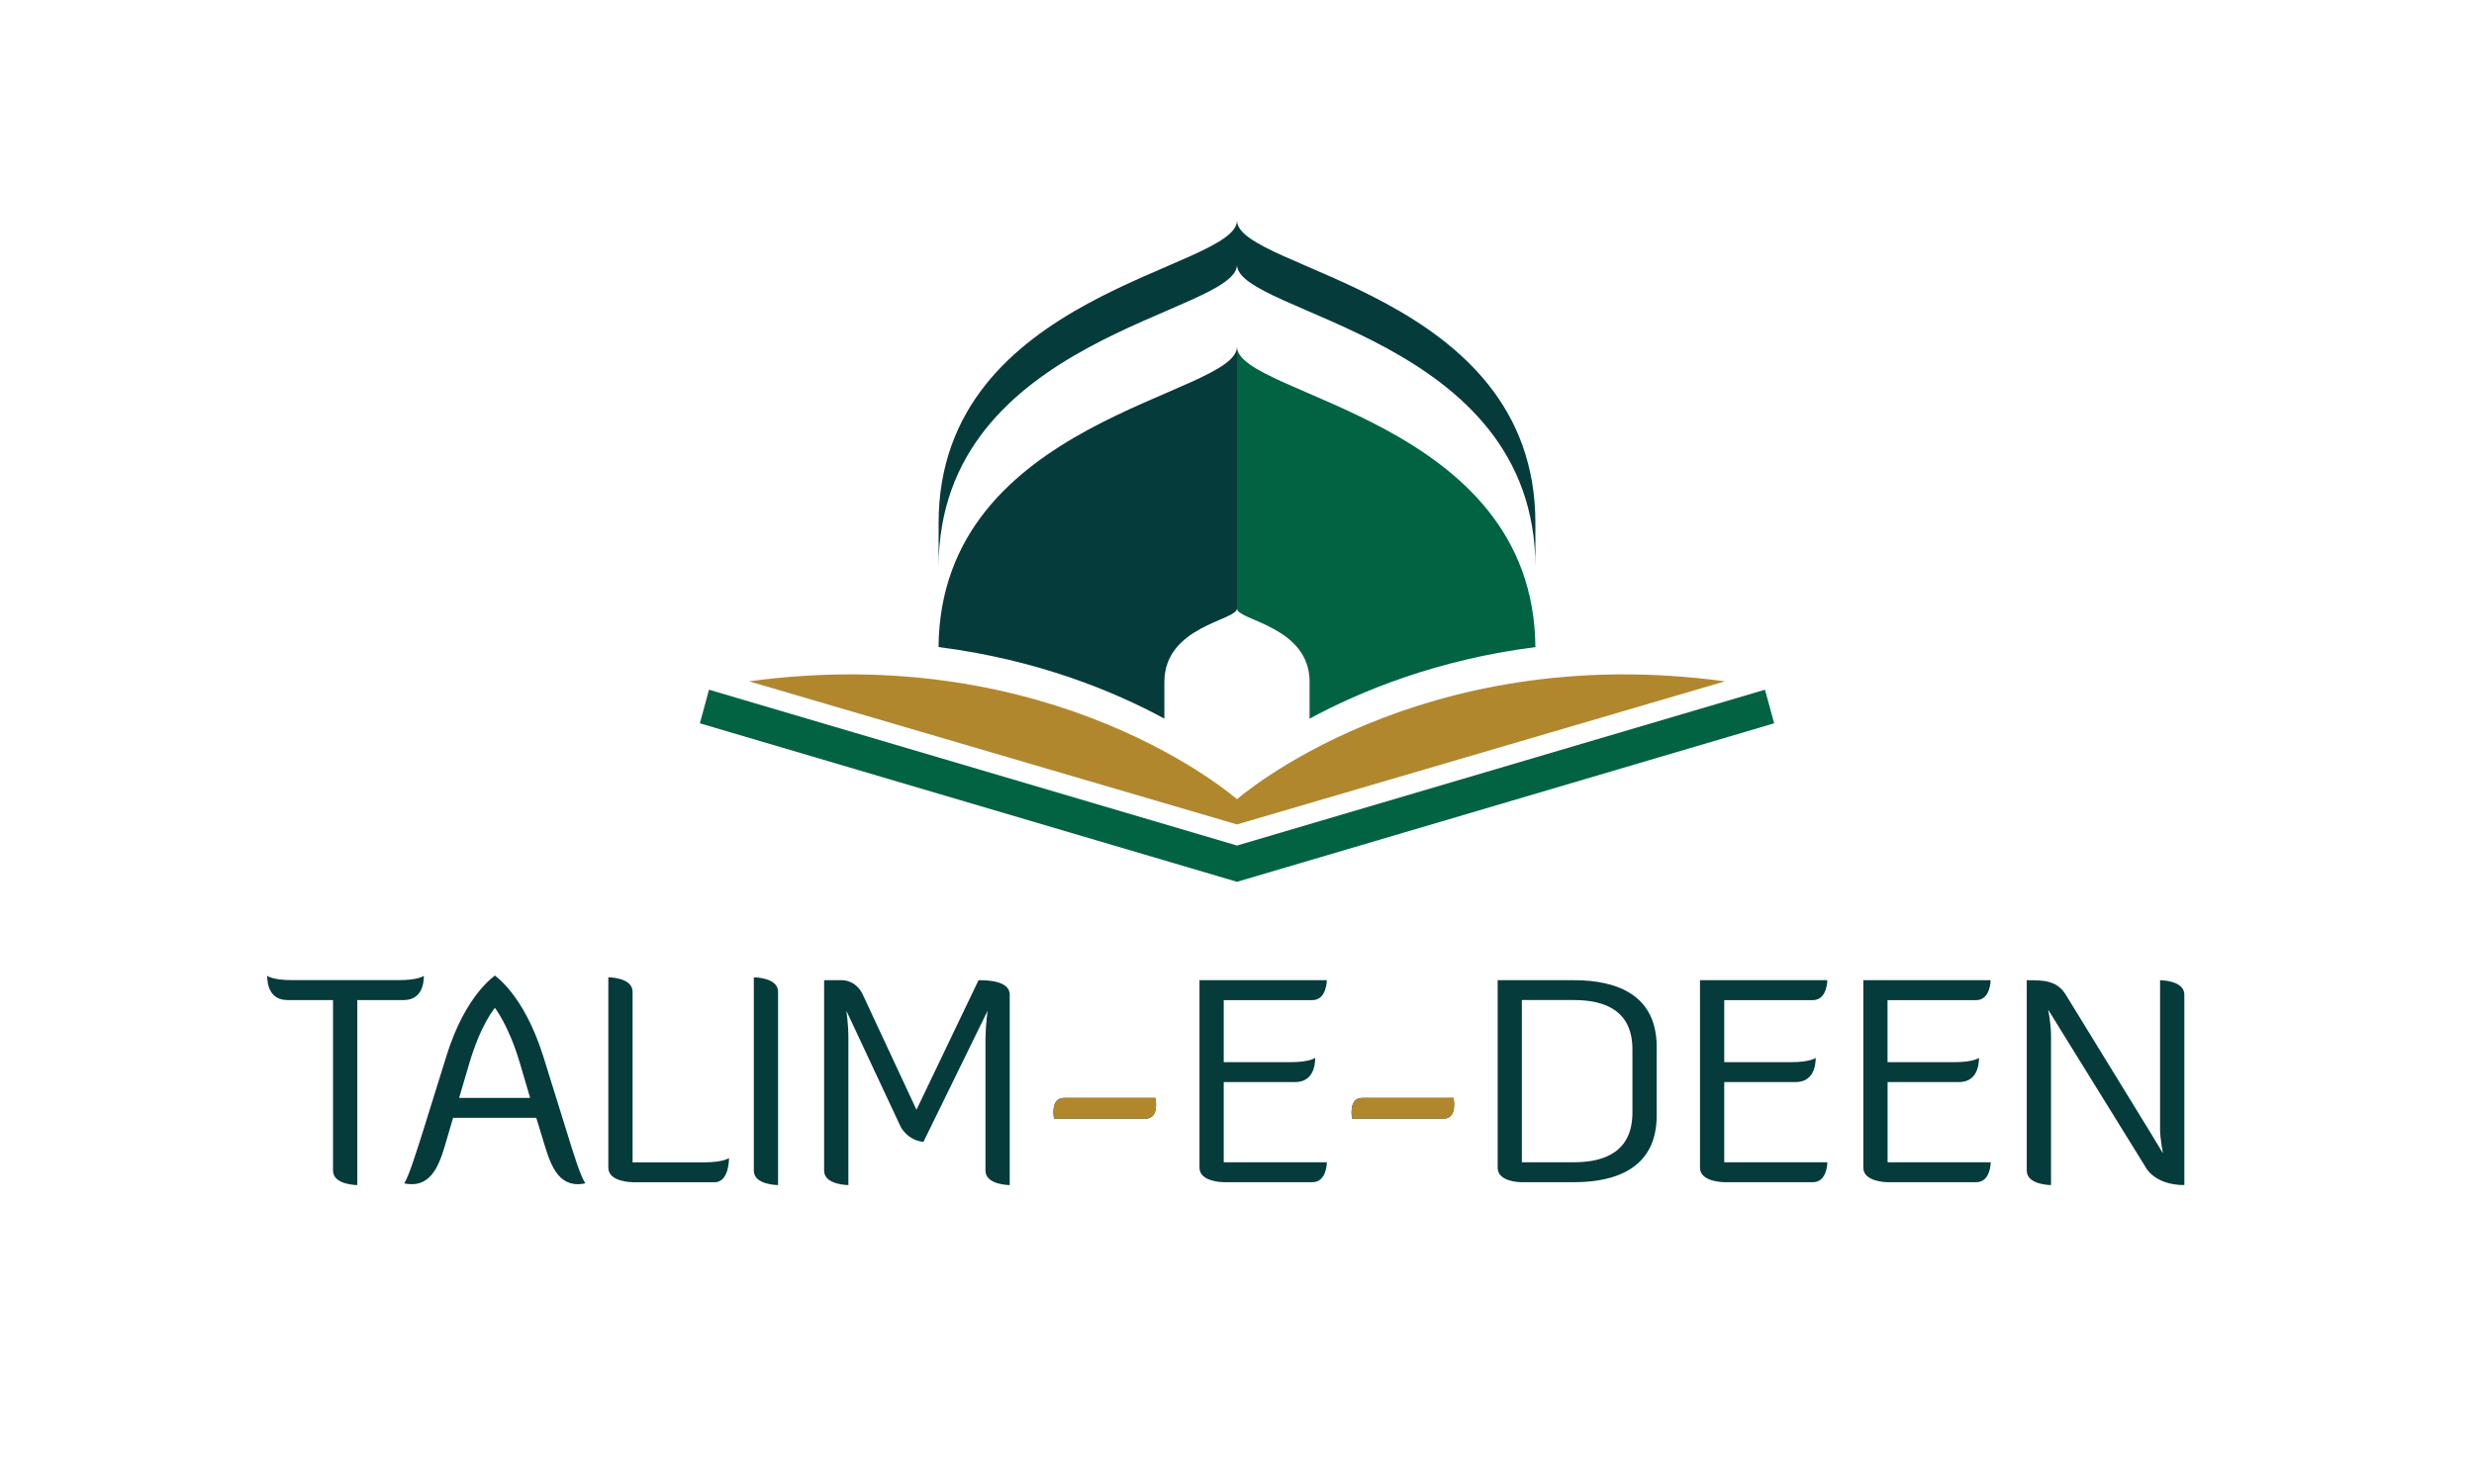 <?xml version="1.0" encoding="UTF-8"?> <svg xmlns="http://www.w3.org/2000/svg" version="1.1" id="Layer_1" x="0" y="0" viewBox="0 0 360 216" xml:space="preserve"><style>.st0{fill:#026342}.st1{fill:#b1872e}.st2{fill:#063b3b}</style><path class="st0" d="M256.83 100.39l1.33 4.89L180 128.35v-5.28z"></path><path class="st1" d="M251 99.17L180 120v-3.67s26.39-23.23 71-17.16z"></path><path class="st2" d="M223.42 76.12v6.44c0-33.62-43.42-36.83-43.42-44.03v-6.44c0 7.2 43.42 10.39 43.42 44.03z"></path><path class="st0" d="M190.57 99.29c0-8.2-10.57-8.96-10.57-10.72V50.46c0 7.2 43.15 10.39 43.42 43.73-14.33 1.82-25.48 6.41-32.86 10.42v-5.32zM103.17 100.39l-1.33 4.89L180 128.35v-5.28z"></path><path class="st1" d="M109 99.17L180 120v-3.67s-26.39-23.23-71-17.16z"></path><path class="st2" d="M136.58 76.12v6.44c0-33.62 43.42-36.83 43.42-44.03v-6.44c0 7.2-43.42 10.39-43.42 44.03z"></path><path class="st2" d="M180 50.46v38.11c0 1.76-10.57 2.52-10.57 10.72v5.31c-7.38-4.01-18.52-8.59-32.86-10.42.28-33.33 43.43-36.52 43.43-43.72z"></path><g><path class="st2" d="M51.99 145.56v26.93s-3.53 0-3.53-2.1v-24.83h-6.64c-2.56 0-2.94-2.27-2.94-3.53 0 0 .76.63 3.61.63h15.58c2.86 0 3.61-.63 3.61-.63 0 1.26-.38 3.53-2.94 3.53h-6.75zM79.04 153.71l3.4 10.92c1.09 3.57 2.02 6.51 2.73 7.6 0 0-.38.13-1.09.13-3.36 0-4.24-3.78-5.21-6.93l-.84-2.73h-12.1l-.8 2.73c-.92 3.15-1.85 6.93-5.21 6.93-.71 0-1.09-.13-1.09-.13.67-1.09 1.6-4.03 2.73-7.6l3.4-10.92c2.81-9.07 7.1-11.68 7.06-11.72-.04.05 4.16 2.65 7.02 11.72zm-12.23 6.09h10.33l-1.47-5c-1.68-5.71-3.7-8.11-3.65-8.11 0 0-2.06 2.39-3.74 8.11l-1.47 5zM92.05 172.07s-3.53 0-3.53-2.1v-27.72s3.53 0 3.53 2.1v24.83h10.42c2.86 0 3.61-.63 3.61-.63 0 1.26-.38 3.53-2.1 3.53H92.05zM109.69 142.25s3.53 0 3.53 2.1v28.14s-3.53 0-3.53-2.1v-28.14zM143.42 150.9c0-1.76.29-3.78.29-3.78l-9.33 19.07s-1.97 0-3.28-2.1l-7.94-16.97s.29 2.02.29 3.78v21.59s-3.53 0-3.53-2.1v-27.72h2.56c.17 0 2.06-.04 3.07 2.1l7.81 16.76 9.03-18.86c1.01 0 4.54 0 4.54 2.1v27.72s-3.53 0-3.53-2.1V150.9zM168.12 159.8s.67 3.03-1.47 3.03h-13.27s-.63-3.03 1.47-3.03h13.27zM178.07 157.49v11.68h15c0 .17-.04 2.9-2.1 2.9h-12.9s-3.53 0-3.53-2.1v-27.3h18.53s0 2.9-2.1 2.9h-12.9v9.03h9.7c2.86 0 3.61-.63 3.61-.63 0 1.26-.38 3.53-2.94 3.53h-10.37zM211.5 159.8s.67 3.03-1.47 3.03h-13.27s-.63-3.03 1.47-3.03h13.27zM221.37 172.07c-.34 0-3.44-.08-3.44-2.1v-27.3h11.13c6.17 0 12.01 2.1 12.01 9.7v10c0 7.6-5.84 9.7-12.01 9.7h-7.69zm.08-26.51v23.61h7.6c4.75 0 8.49-1.76 8.49-7.23v-9.2c0-5.46-3.74-7.18-8.49-7.18h-7.6zM250.9 157.49v11.68h15c0 .17-.04 2.9-2.1 2.9h-12.9s-3.53 0-3.53-2.1v-27.3h18.53s0 2.9-2.1 2.9h-12.9v9.03h9.7c2.86 0 3.61-.63 3.61-.63 0 1.26-.38 3.53-2.94 3.53H250.9zM274.67 157.49v11.68h15c0 .17-.04 2.9-2.1 2.9h-12.9s-3.53 0-3.53-2.1v-27.3h18.52s0 2.9-2.1 2.9h-12.9v9.03h9.7c2.86 0 3.61-.63 3.61-.63 0 1.26-.38 3.53-2.94 3.53h-10.36zM312.81 164.68l1.93 3.19s-.42-2.18-.42-3.44v-21.76s3.53 0 3.53 2.1v27.72c-4.5 0-5.71-2.73-5.71-2.73l-14.11-22.81s.42 2.02.42 3.78v21.76s-3.53 0-3.53-2.1v-27.72c2.39 0 4.37 0 5.67 2.1l12.22 19.91z"></path><g><path class="st1" d="M168.12 159.8s.67 3.03-1.47 3.03h-13.27s-.63-3.03 1.47-3.03h13.27zM211.5 159.8s.67 3.03-1.47 3.03h-13.27s-.63-3.03 1.47-3.03h13.27z"></path></g></g></svg> 